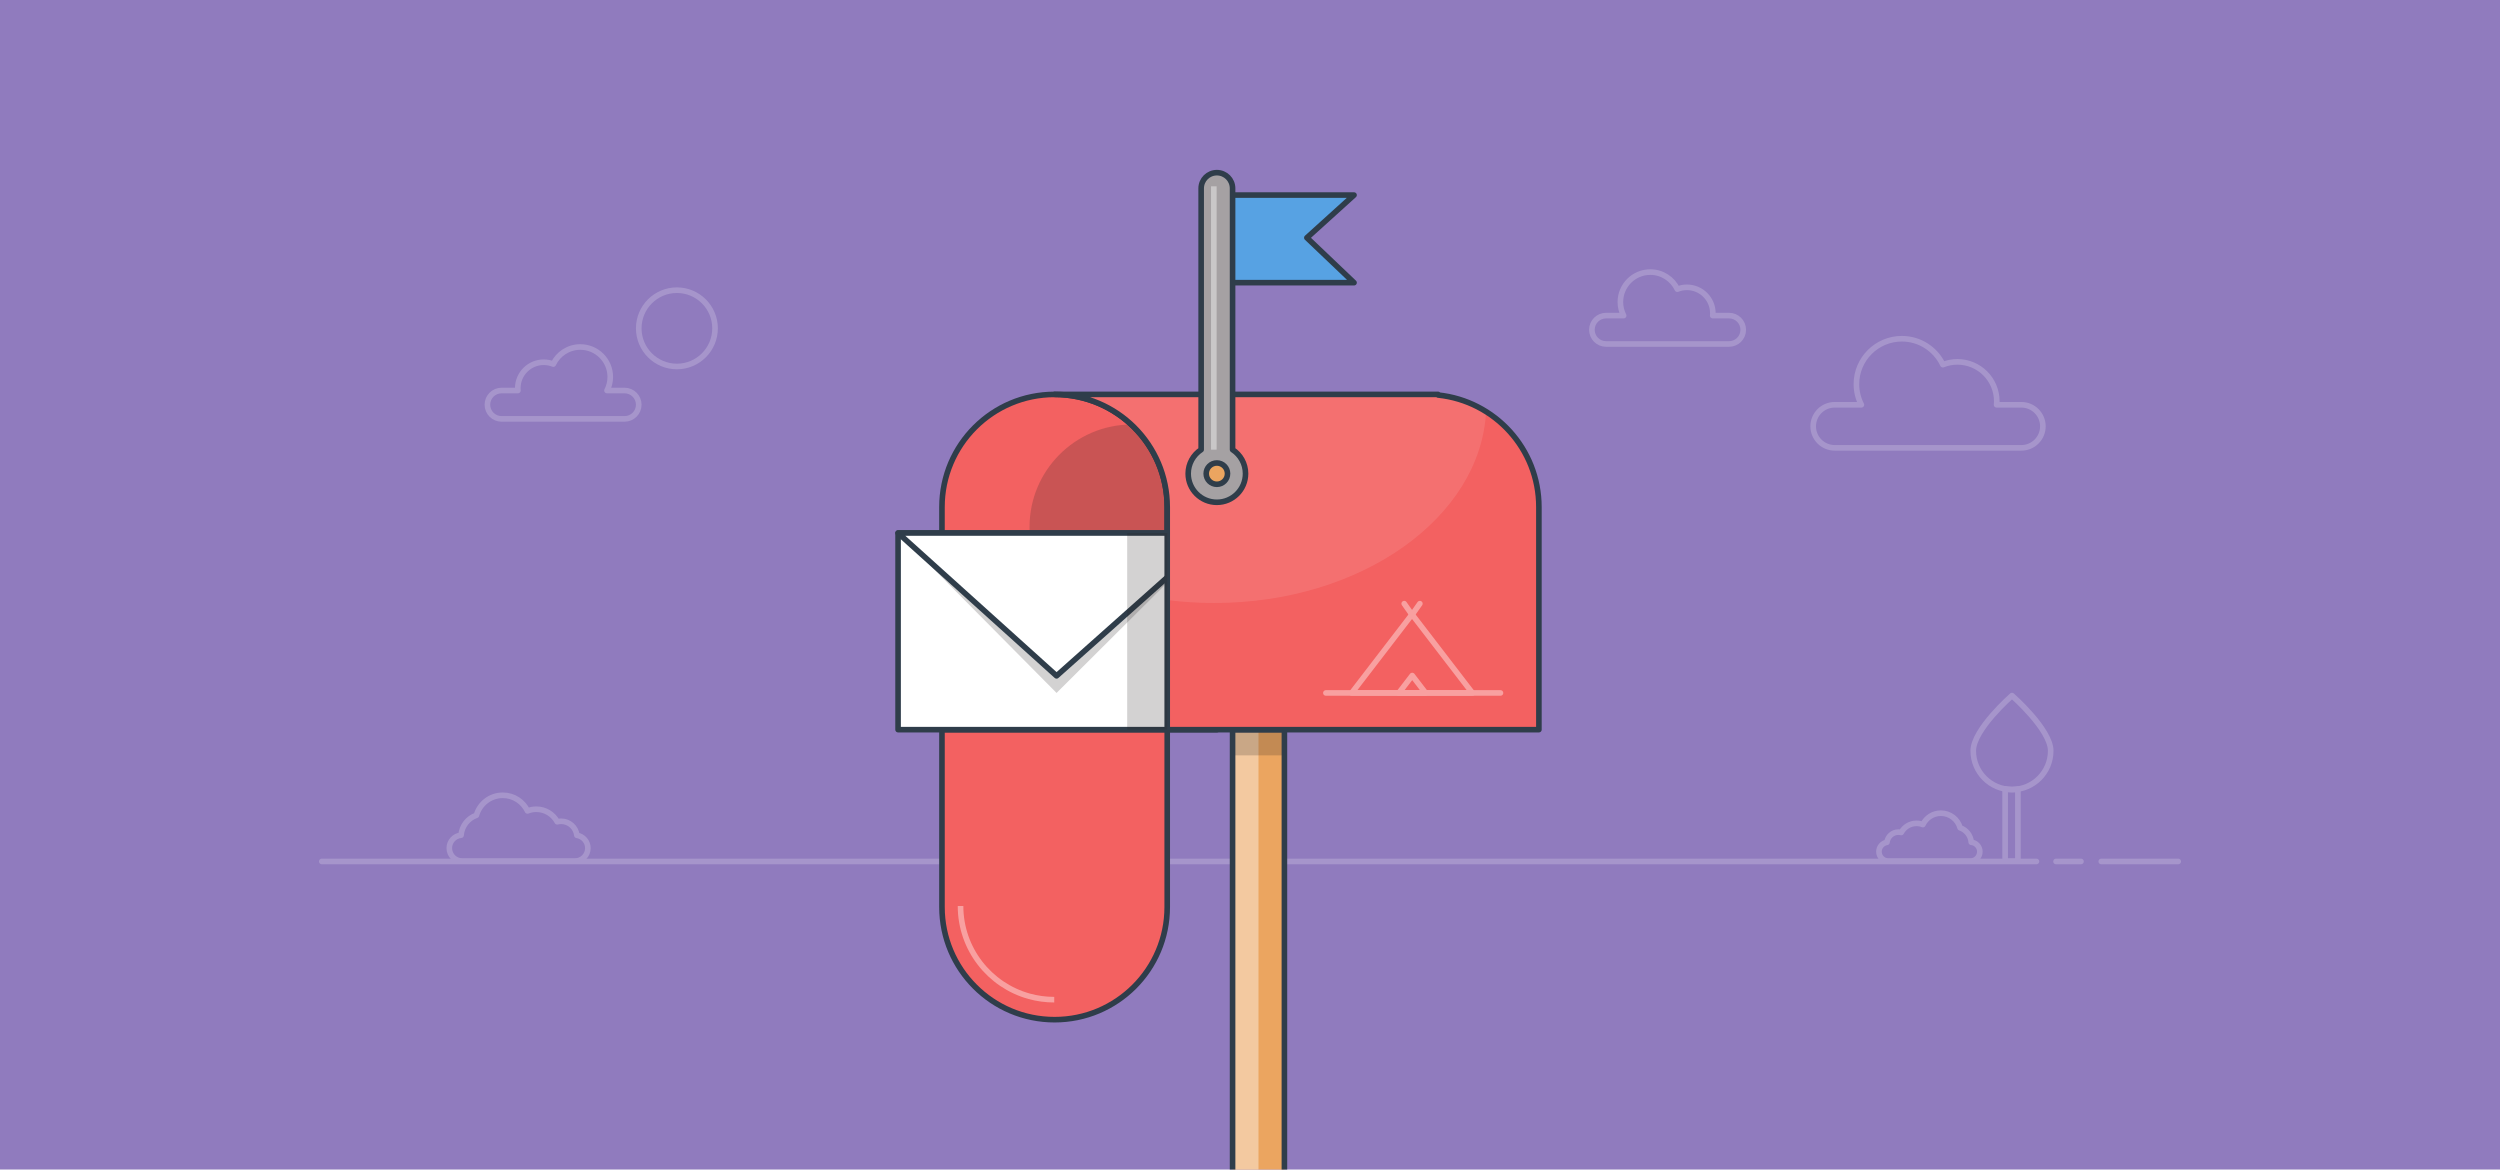 <?xml version="1.0" encoding="iso-8859-1"?>
<!-- Generator: Adobe Illustrator 15.0.0, SVG Export Plug-In . SVG Version: 6.00 Build 0)  -->
<!DOCTYPE svg PUBLIC "-//W3C//DTD SVG 1.1//EN" "http://www.w3.org/Graphics/SVG/1.1/DTD/svg11.dtd">
<svg version="1.1" id="campus_x5F_updates" xmlns="http://www.w3.org/2000/svg" xmlns:xlink="http://www.w3.org/1999/xlink" x="0px"
	 y="0px" width="823px" height="385px" viewBox="0 0 823 385" style="enable-background:new 0 0 823 385;" xml:space="preserve">
<g>
	<g>
		<rect style="fill:#907BBE;" width="823" height="385"/>
	</g>
	<g>
		<g style="opacity:0.2;">
			
				<path style="fill:none;stroke:#FFFFFF;stroke-width:1.843;stroke-linecap:round;stroke-linejoin:round;stroke-miterlimit:10;" d="
				M603.993,133.253h8.772c-1.038-2.035-1.635-4.334-1.635-6.775c0-8.266,6.7-14.967,14.966-14.967
				c5.96,0,11.091,3.494,13.498,8.537c1.48-0.59,3.091-0.922,4.781-0.922c7.158,0,12.964,5.803,12.964,12.963
				c0,0.393-0.025,0.78-0.06,1.164h8.149c3.916,0,7.088,3.174,7.088,7.089c0,3.916-3.172,7.089-7.088,7.089h-61.437
				c-3.916,0-7.089-3.173-7.089-7.089C596.904,136.427,600.077,133.253,603.993,133.253z"/>
			
				<path style="fill:none;stroke:#FFFFFF;stroke-width:1.843;stroke-linecap:round;stroke-linejoin:round;stroke-miterlimit:10;" d="
				M528.724,103.896h5.78c-0.684-1.342-1.077-2.855-1.077-4.466c0-5.445,4.414-9.86,9.861-9.86c3.926,0,7.307,2.303,8.893,5.624
				c0.978-0.388,2.038-0.607,3.151-0.607c4.718,0,8.542,3.824,8.542,8.542c0,0.26-0.016,0.515-0.038,0.768h5.368
				c2.58,0,4.672,2.091,4.672,4.672c0,2.578-2.092,4.67-4.672,4.67h-40.48c-2.58,0-4.672-2.092-4.672-4.67
				C524.052,105.986,526.144,103.896,528.724,103.896z"/>
			
				<path style="fill:none;stroke:#FFFFFF;stroke-width:1.843;stroke-linecap:round;stroke-linejoin:round;stroke-miterlimit:10;" d="
				M205.604,128.559h-5.78c0.684-1.342,1.077-2.855,1.077-4.466c0-5.445-4.414-9.86-9.861-9.86c-3.926,0-7.307,2.303-8.893,5.624
				c-0.978-0.388-2.038-0.607-3.151-0.607c-4.718,0-8.542,3.824-8.542,8.542c0,0.26,0.016,0.515,0.038,0.768h-5.368
				c-2.58,0-4.672,2.091-4.672,4.672c0,2.578,2.092,4.67,4.672,4.67h40.48c2.58,0,4.672-2.092,4.672-4.67
				C210.276,130.649,208.185,128.559,205.604,128.559z"/>
			
				<circle style="fill:none;stroke:#FFFFFF;stroke-width:1.843;stroke-linecap:round;stroke-linejoin:round;stroke-miterlimit:10;" cx="222.835" cy="108.089" r="12.559"/>
		</g>
		<g style="opacity:0.2;">
			<g>
				
					<path style="fill:none;stroke:#FFFFFF;stroke-width:1.843;stroke-linecap:round;stroke-linejoin:round;stroke-miterlimit:10;" d="
					M151.79,274.944c0.238-3.045,2.271-5.579,5.045-6.555c1.067-3.797,4.548-6.583,8.685-6.583c3.596,0,6.691,2.108,8.144,5.149
					c0.895-0.354,1.865-0.556,2.885-0.556c2.983,0,5.576,1.672,6.895,4.128c0.41-0.103,0.836-0.164,1.279-0.164
					c2.678,0,4.885,2.019,5.188,4.616c2.049,0.317,3.619,2.084,3.619,4.221c0,2.362-1.915,4.277-4.277,4.277h-37.067
					c-2.362,0-4.276-1.915-4.276-4.277C147.907,276.973,149.612,275.144,151.79,274.944z"/>
				<g>
					
						<path style="fill:none;stroke:#FFFFFF;stroke-width:1.843;stroke-linecap:round;stroke-linejoin:round;stroke-miterlimit:10;" d="
						M649.594,247.172c0,7.041,5.708,12.75,12.749,12.75s12.75-5.709,12.75-12.75s-12.75-18.187-12.75-18.187
						S649.594,240.131,649.594,247.172z"/>
					
						<path style="fill:none;stroke:#FFFFFF;stroke-width:1.843;stroke-linecap:round;stroke-linejoin:round;stroke-miterlimit:10;" d="
						M662.343,259.922c-0.769,0-1.52-0.071-2.25-0.202v23.759h4.2v-23.705C663.657,259.871,663.005,259.922,662.343,259.922z"/>
				</g>
				
					<path style="fill:none;stroke:#FFFFFF;stroke-width:1.843;stroke-linecap:round;stroke-linejoin:round;stroke-miterlimit:10;" d="
					M648.938,277.266c-0.174-2.218-1.653-4.063-3.673-4.772c-0.777-2.765-3.311-4.793-6.324-4.793c-2.617,0-4.871,1.534-5.93,3.749
					c-0.649-0.258-1.356-0.405-2.1-0.405c-2.172,0-4.06,1.218-5.02,3.007c-0.299-0.075-0.609-0.12-0.931-0.12
					c-1.95,0-3.556,1.47-3.777,3.36c-1.491,0.231-2.634,1.518-2.634,3.073c0,1.721,1.394,3.114,3.113,3.114h26.988
					c1.719,0,3.113-1.394,3.113-3.114C651.765,278.741,650.522,277.41,648.938,277.266z"/>
			</g>
			<g>
				
					<line style="fill:none;stroke:#FFFFFF;stroke-width:1.843;stroke-linecap:round;stroke-linejoin:round;stroke-miterlimit:10;" x1="691.733" y1="283.594" x2="717.067" y2="283.594"/>
				
					<line style="fill:none;stroke:#FFFFFF;stroke-width:1.843;stroke-linecap:round;stroke-linejoin:round;stroke-miterlimit:10;" x1="676.849" y1="283.594" x2="685.054" y2="283.594"/>
				
					<line style="fill:none;stroke:#FFFFFF;stroke-width:1.843;stroke-linecap:round;stroke-linejoin:round;stroke-miterlimit:10;" x1="105.933" y1="283.594" x2="670.401" y2="283.594"/>
			</g>
		</g>
		<g>
			
				<path style="fill:#F36161;stroke:#2F3D4A;stroke-width:1.843;stroke-linecap:round;stroke-linejoin:round;stroke-miterlimit:10;" d="
				M384.249,298.602c0,20.476-16.6,37.076-37.076,37.076l0,0c-20.478,0-37.077-16.601-37.077-37.076V178.663
				c0-20.476,16.6-37.077,37.077-37.077l0,0c20.477,0,37.076,16.602,37.076,37.077V298.602z"/>
			<path style="opacity:0.4;fill:none;stroke:#FFFFFF;stroke-width:1.843;stroke-miterlimit:10;" d="M347.057,329.092
				c-2.856,0-5.624-0.388-8.25-1.115c-13.029-3.607-22.595-15.552-22.595-29.729"/>
			
				<path style="fill:#F36161;stroke:#2F3D4A;stroke-width:1.843;stroke-linecap:round;stroke-linejoin:round;stroke-miterlimit:10;" d="
				M384.249,240.197v-73.279c0-20.477-16.6-37.077-37.076-37.077c-20.478,0-37.077,16.601-37.077,37.077v73.279H384.249z"/>
			<path style="opacity:0.2;fill:#231F20;" d="M372.378,139.737c-18.504,0.16-33.455,15.204-33.455,33.747v66.713h45.326v-73.279
				C384.249,156.178,379.677,146.509,372.378,139.737z"/>
			<g>
				<rect x="405.763" y="240.197" style="fill:#EBA560;" width="17.063" height="263.964"/>
				<rect x="405.763" y="240.197" style="opacity:0.4;fill:#FFFFFF;" width="8.531" height="263.964"/>
				<rect x="405.763" y="240.197" style="opacity:0.2;fill:#231F20;" width="17.063" height="8.472"/>
				
					<rect x="405.763" y="240.197" style="fill:none;stroke:#2F3D4A;stroke-width:1.843;stroke-linecap:round;stroke-linejoin:round;stroke-miterlimit:10;" width="17.063" height="263.964"/>
			</g>
			<g>
				
					<rect x="295.646" y="175.471" style="fill:#FFFFFF;stroke:#2F3D4A;stroke-width:1.843;stroke-linecap:round;stroke-linejoin:round;stroke-miterlimit:10;" width="104.994" height="64.727"/>
				<polygon style="opacity:0.2;fill:#231F20;" points="347.82,228.12 295.646,175.471 400.64,175.471 				"/>
				
					<polygon style="fill:#FFFFFF;stroke:#2F3D4A;stroke-width:1.843;stroke-linecap:round;stroke-linejoin:round;stroke-miterlimit:10;" points="
					347.82,222.493 295.646,175.471 400.64,175.471 				"/>
			</g>
			<path style="fill:#F36161;" d="M473.421,130.046v-0.205H347.173c20.477,0,37.076,16.601,37.076,37.077v73.279h122.355v-73.279
				C506.604,147.757,492.067,131.991,473.421,130.046z"/>
			<path style="opacity:0.1;fill:#FFFFFF;" d="M399.692,198.5c48.301,0,87.668-27.978,89.521-63
				c-4.668-2.931-10.033-4.854-15.793-5.454v-0.205H347.173c20.477,0,37.076,16.601,37.076,37.077v30.608
				C389.267,198.164,394.426,198.5,399.692,198.5z"/>
			
				<path style="fill:none;stroke:#2F3D4A;stroke-width:1.843;stroke-linecap:round;stroke-linejoin:round;stroke-miterlimit:10;" d="
				M473.421,130.046v-0.205H347.173c20.477,0,37.076,16.601,37.076,37.077v73.279h122.355v-73.279
				C506.604,147.757,492.067,131.991,473.421,130.046z"/>
			<g style="opacity:0.4;">
				<g>
					<g>
						<g>
							<g>
								<g>
									<g>
										
											<line style="fill:none;stroke:#FFFFFF;stroke-width:1.843;stroke-linecap:round;stroke-linejoin:round;stroke-miterlimit:10;" x1="464.993" y1="202.6" x2="462.269" y2="198.721"/>
										
											<line style="fill:none;stroke:#FFFFFF;stroke-width:1.843;stroke-linecap:round;stroke-linejoin:round;stroke-miterlimit:10;" x1="464.69" y1="202.6" x2="467.416" y2="198.721"/>
										
											<polygon style="fill:none;stroke:#FFFFFF;stroke-width:1.843;stroke-linecap:round;stroke-linejoin:round;stroke-miterlimit:10;" points="
											444.979,228.12 464.842,202.258 484.703,228.12 										"/>
									</g>
								</g>
							</g>
						</g>
						
							<polygon style="fill:none;stroke:#FFFFFF;stroke-width:1.843;stroke-linecap:round;stroke-linejoin:round;stroke-miterlimit:10;" points="
							469.304,228.12 464.902,222.387 460.498,228.12 						"/>
					</g>
				</g>
				
					<line style="fill:none;stroke:#FFFFFF;stroke-width:1.843;stroke-linecap:round;stroke-linejoin:round;stroke-miterlimit:10;" x1="436.487" y1="228.12" x2="493.954" y2="228.12"/>
			</g>
			
				<polygon style="fill:#57A2E3;stroke:#2F3D4A;stroke-width:1.843;stroke-linecap:round;stroke-linejoin:round;stroke-miterlimit:10;" points="
				445.746,93.057 404.339,93.057 404.339,64.221 445.746,64.221 430.219,78.27 			"/>
			
				<line style="fill:none;stroke:#2F3D4A;stroke-width:1.843;stroke-linecap:round;stroke-linejoin:round;stroke-miterlimit:10;" x1="402.121" y1="95.275" x2="402.121" y2="156.645"/>
			
				<path style="fill:#A5A1A3;stroke:#2F3D4A;stroke-width:1.843;stroke-linecap:round;stroke-linejoin:round;stroke-miterlimit:10;" d="
				M405.763,148.029V62.01c0-2.855-2.314-5.171-5.172-5.171c-2.855,0-5.171,2.315-5.171,5.171v86.019
				c-2.567,1.687-4.268,4.589-4.268,7.891c0,5.212,4.227,9.438,9.438,9.438s9.438-4.226,9.438-9.438
				C410.028,152.617,408.331,149.716,405.763,148.029z"/>
			
				<circle style="fill:#EBA560;stroke:#2F3D4A;stroke-width:1.843;stroke-linecap:round;stroke-linejoin:round;stroke-miterlimit:10;" cx="400.59" cy="155.919" r="3.51"/>
		</g>
		
			<line style="opacity:0.4;fill:none;stroke:#FFFFFF;stroke-width:1.843;stroke-miterlimit:10;" x1="399.591" y1="61.335" x2="399.591" y2="148.028"/>
		<rect x="371.069" y="175.471" style="opacity:0.2;fill:#231F20;" width="13.18" height="64.727"/>
	</g>
</g>
</svg>
